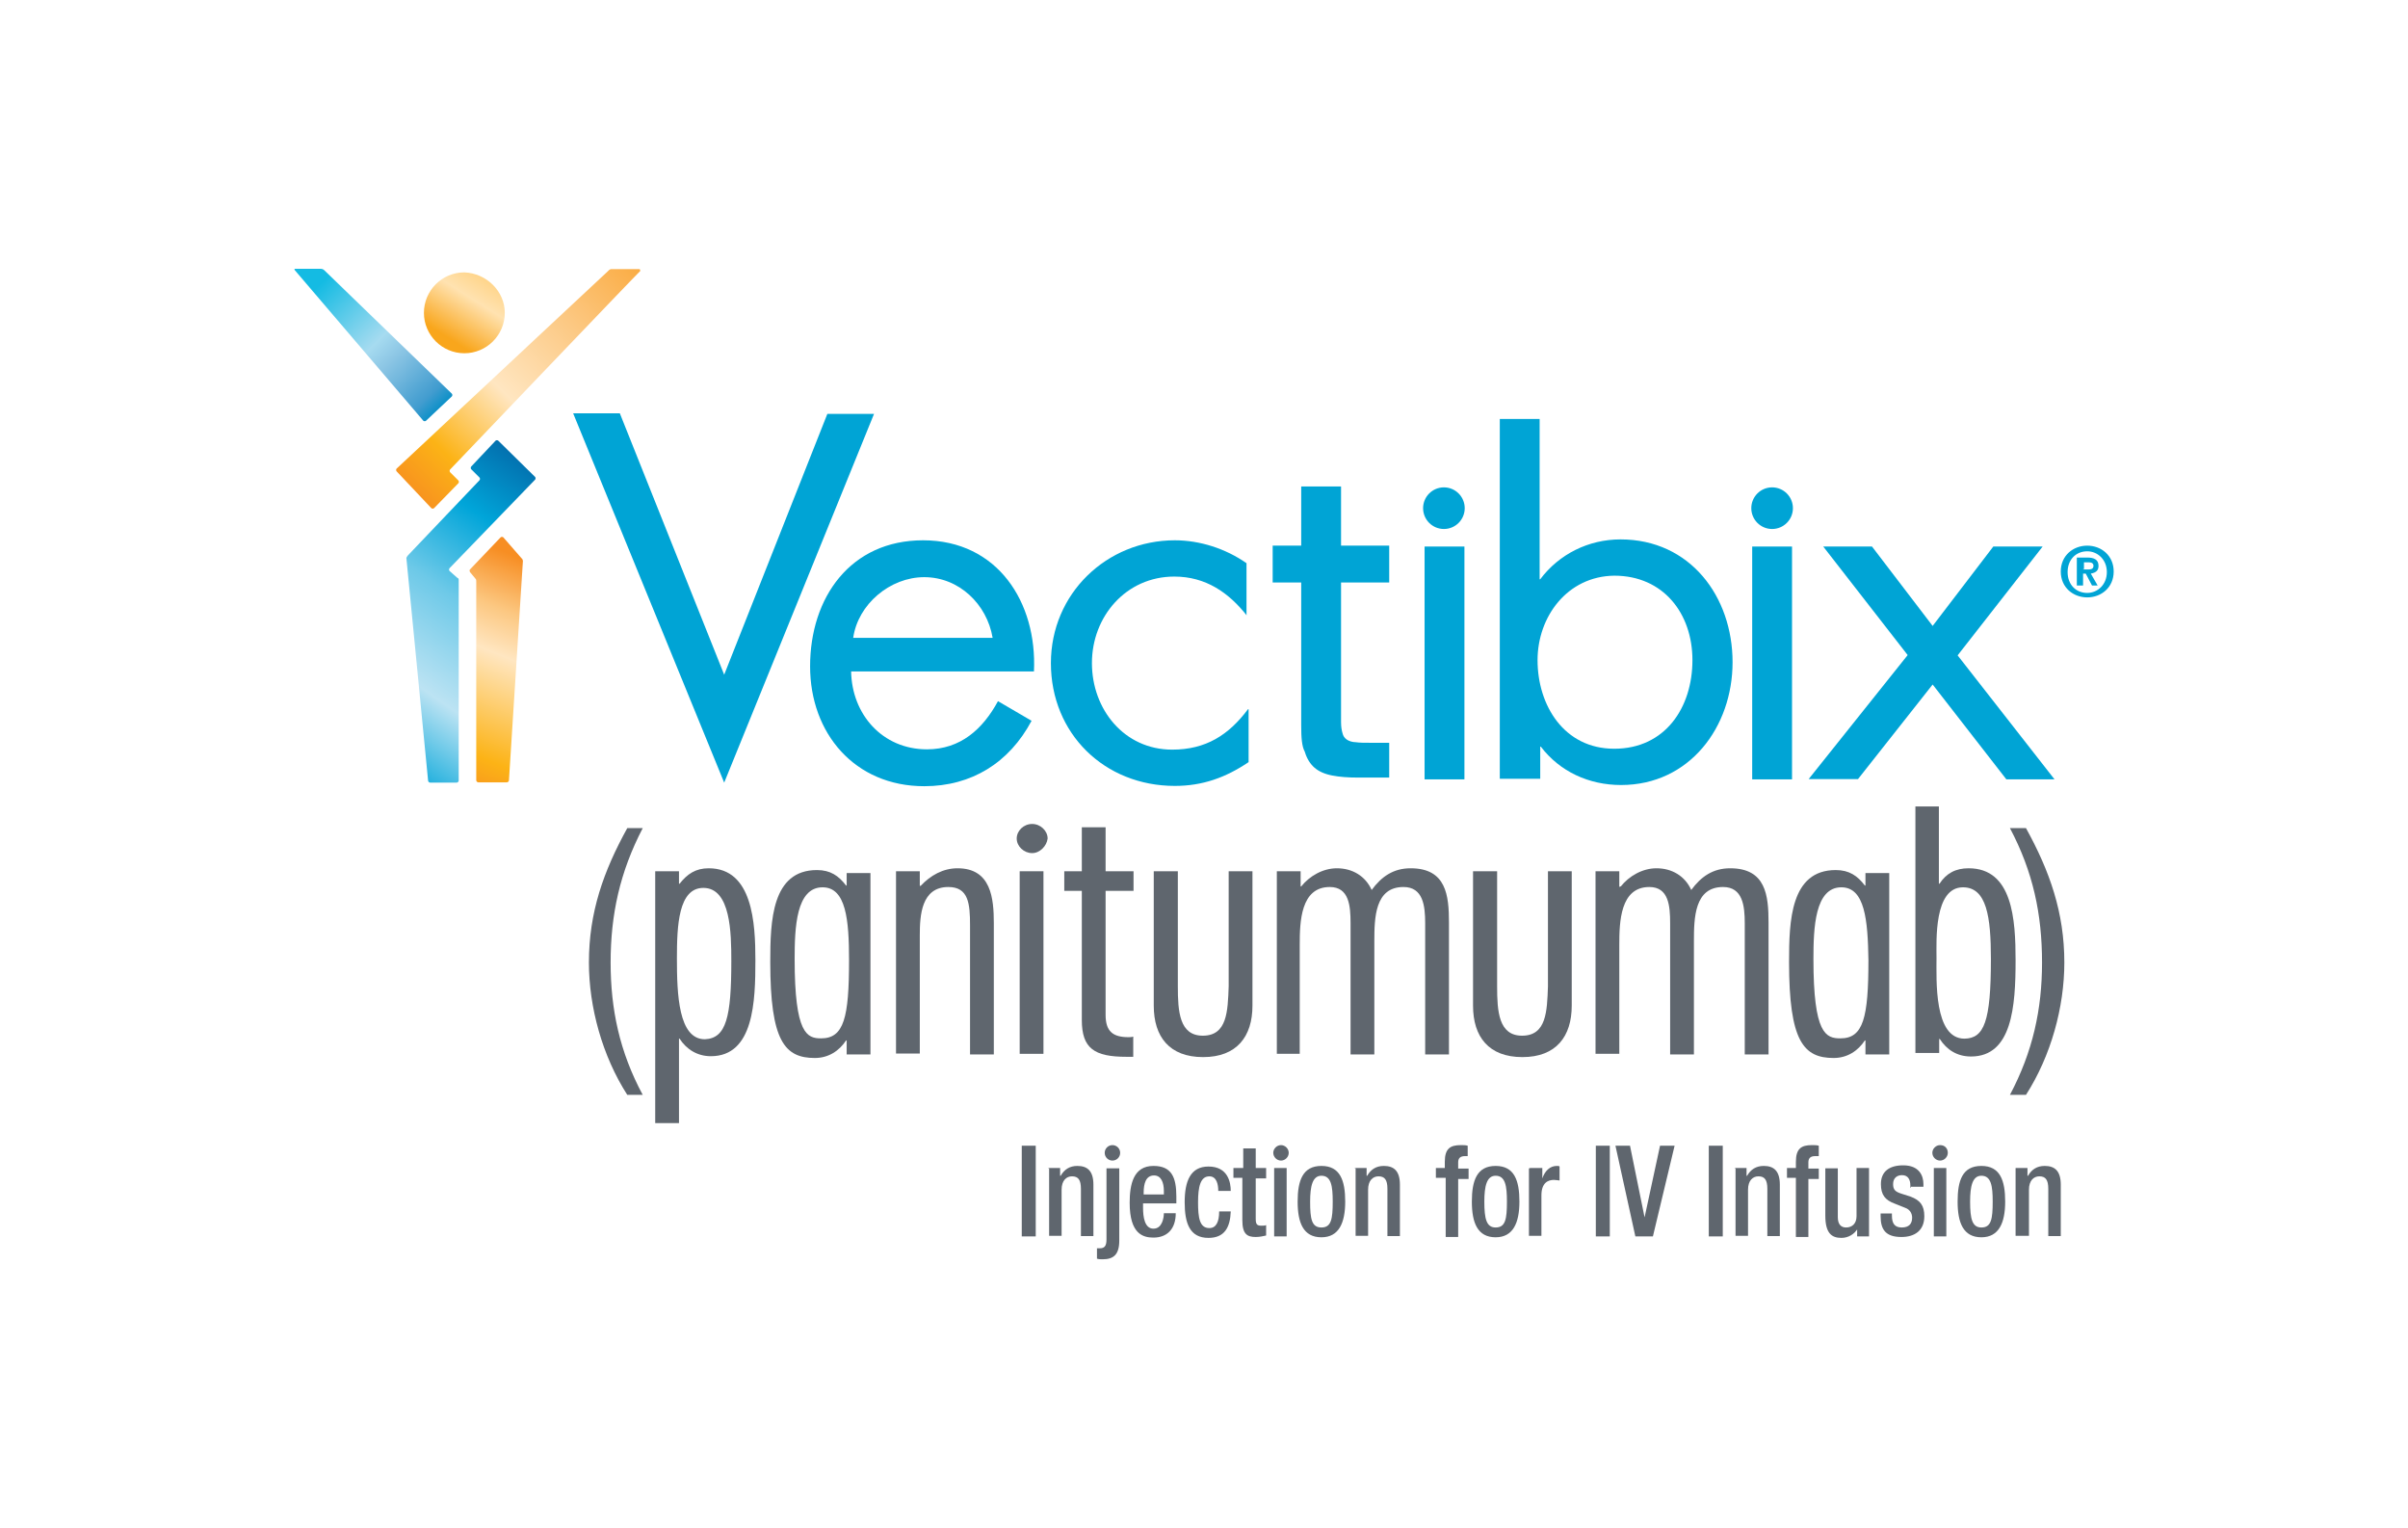 <?xml version="1.0" encoding="utf-8"?>
<!-- Generator: Adobe Illustrator 18.1.1, SVG Export Plug-In . SVG Version: 6.00 Build 0)  -->
<!DOCTYPE svg PUBLIC "-//W3C//DTD SVG 1.1//EN" "http://www.w3.org/Graphics/SVG/1.1/DTD/svg11.dtd">
<svg version="1.1" id="Layer_1" xmlns="http://www.w3.org/2000/svg" xmlns:xlink="http://www.w3.org/1999/xlink" x="0px" y="0px"
	 viewBox="-99 139 810 514" enable-background="new -99 139 810 514" xml:space="preserve">
<g>
	<g>
		<g>
			<g>
				<path fill="#5F666E" d="M577.1,507.2c7.7-14.5,10.8-28.8,10.8-44.5c0-16.2-3-30.5-10.8-45.2h5.4c8,14.5,12.9,28.4,12.9,45.2
					c0,15-4.5,31.4-12.9,44.5H577.1z"/>
			</g>
			<g>
				<path fill="#5F666E" d="M112,507.2c-8.4-13.1-12.9-29.5-12.9-44.5c0-16.9,4.9-30.7,12.9-45.2h5.2c-7.7,14.8-10.8,29.1-10.8,45.2
					c0,15.7,3,30,10.8,44.5H112z"/>
			</g>
			<path fill="#5F666E" d="M129.4,436.2h0.2c2.6-3.3,5.4-5.2,9.8-5.2c14.8,0,15.7,18.5,15.7,30.9c0,13.8-0.5,32.3-15,32.3
				c-4.5,0-8.2-2.3-10.5-5.9h-0.2v28.4h-8V432h8C129.4,432,129.4,436.2,129.4,436.2z M147,462.2c0-9.4-0.2-24.6-9.4-24.6
				c-8.4,0-8.9,12.7-8.9,23.7c0,12,0.5,27.2,9.4,27.2C145.3,488.2,147,481,147,462.2z"/>
			<path fill="#5F666E" d="M193.8,493.6h-8v-4.7h-0.2c-2.3,3.5-5.9,5.9-10.5,5.9c-10.1,0-15-5.6-15-32.3c0-13.8,0.5-30.9,15.7-30.9
				c4.5,0,7.3,1.9,9.8,5.2h0.2v-4.2h8L193.8,493.6L193.8,493.6z M177.7,437.4c-8.9,0-9.4,13.6-9.4,24.1c0,25.3,4.2,26.7,8.9,26.7
				c7.7,0,9.4-7,9.4-26.3C186.6,448.4,185.6,437.4,177.7,437.4z"/>
			<path fill="#5F666E" d="M210.7,436.9c3.3-3.5,7.5-5.9,12.4-5.9c11.3,0,12.2,10.1,12.2,18.5v44.1h-8v-43.4
				c0-7.3-0.5-12.9-7.3-12.9c-9.1,0-9.6,9.6-9.6,16.2v39.8h-8V432h8v4.9H210.7z"/>
			<g>
				<path fill="#5F666E" d="M248.2,425.9c-2.8,0-5.2-2.3-5.2-4.9s2.3-4.9,5.2-4.9c2.8,0,5.2,2.3,5.2,4.9
					C253.1,423.5,250.8,425.9,248.2,425.9z"/>
				<rect x="244" y="432" fill="#5F666E" width="8" height="61.4"/>
			</g>
			<path fill="#5F666E" d="M297.2,432v38.7c0,8.4,0.5,16.6,8.4,16.6c8.2,0,8.4-8.2,8.7-16.6V432h8v45.2c0,10.3-5.2,17.3-16.6,17.3
				c-11.3,0-16.6-6.8-16.6-17.3V432H297.2z"/>
			<path fill="#5F666E" d="M338.5,437.1h0.2c2.8-3.5,7.3-6.1,12-6.1c5.2,0,9.6,2.6,11.7,7.3c3.3-4.5,7.3-7.3,13.1-7.3
				c12,0,12.9,9.1,12.9,18.3v44.3h-8v-44.1c0-5.9-0.7-12.2-7.3-12.2c-9.6,0-9.8,10.3-9.8,18.3v38h-8v-44.1c0-5.9-0.5-12.2-7-12.2
				c-9.8,0-10.1,11.7-10.1,19.5v36.6h-7.7V432h8V437.1z"/>
			<path fill="#5F666E" d="M404.6,432v38.7c0,8.4,0.5,16.6,8.4,16.6c8.2,0,8.4-8.2,8.7-16.6V432h8v45.2c0,10.3-5.2,17.3-16.6,17.3
				c-11.3,0-16.6-6.8-16.6-17.3V432H404.6z"/>
			<path fill="#5F666E" d="M446,437.1h0.2c2.8-3.5,7.3-6.1,12-6.1c5.2,0,9.6,2.6,11.7,7.3c3.3-4.5,7.3-7.3,13.1-7.3
				c12,0,12.9,9.1,12.9,18.3v44.3h-8v-44.1c0-5.9-0.7-12.2-7.3-12.2c-9.6,0-9.8,10.3-9.8,18.3v38h-8v-44.1c0-5.9-0.5-12.2-7-12.2
				c-9.8,0-10.1,11.7-10.1,19.5v36.6h-8V432h8v5.2H446z"/>
			<path fill="#5F666E" d="M536.5,493.6h-8v-4.7h-0.2c-2.3,3.5-5.9,5.9-10.5,5.9c-10.1,0-15-5.6-15-32.3c0-13.8,0.5-30.9,15.7-30.9
				c4.5,0,7.3,1.9,9.8,5.2h0.2v-4.2h8V493.6z M520.4,437.4c-8.9,0-9.4,13.6-9.4,24.1c0,25.3,4.2,26.7,9.1,26.7c7.7,0,9.4-7,9.4-26.3
				C529.3,448.4,528.3,437.4,520.4,437.4z"/>
			<path fill="#5F666E" d="M545.2,410.2h8v26h0.2c2.3-3.5,5.4-5.2,9.8-5.2C578,431,579,448.2,579,462c0,15.5-1.2,32.3-15,32.3
				c-4.7,0-8.2-2.3-10.5-5.9h-0.2v4.7h-8V410.2z M570.7,461.5c0-14.1-1.4-24.1-9.4-24.1c-9.8,0-8.9,18-8.9,23.7
				c0,7.5-0.9,27.2,9.4,27.2C568.4,488.2,570.7,482.6,570.7,461.5z"/>
		</g>
		<g>
			<path fill="#5F666E" d="M280.6,487.8c-5.2,0-7.7-1.9-7.7-7.5v-41.7h9.4V432h-9.4v-14.8h-8V432H259v6.6h5.9v43.4
				c0,9.6,4.2,12.4,15,12.4c0.9,0,1.6,0,2.3,0v-6.8C281.7,487.8,281,487.8,280.6,487.8z"/>
		</g>
	</g>
	<g>
		<path fill="#00A4D5" d="M144.6,365.9l34.7-87.7H195l-50.4,124L93.8,278h15.7L144.6,365.9z"/>
		<path fill="#00A4D5" d="M187.3,364.7c0.2,14.5,10.5,26.3,25.5,26.3c11.3,0,18.8-6.8,23.9-16.2l11.3,6.6c-7.5,14.1-20.2,22-36.1,22
			c-23.4,0-38.4-17.8-38.4-40.3c0-23.2,13.6-42.4,38-42.4c25.1,0,38.4,20.9,37.3,44.1H187.3z M234.9,353.5
			c-1.9-11.3-11.3-20.4-23-20.4c-11.5,0-22.3,9.1-23.9,20.4H234.9z"/>
		<path fill="#00A4D5" d="M320.6,346h-0.2c-6.1-7.7-13.8-13.1-24.4-13.1c-16.2,0-27.7,13.4-27.7,29.1c0,15.5,10.8,29.1,27,29.1
			c11.3,0,19-4.9,25.5-13.6h0.2v17.8c-7.7,5.2-15.5,8-24.8,8c-23.7,0-41.7-17.6-41.7-41.3c0-23.4,18.8-41.3,41.7-41.3
			c8.4,0,17.1,2.8,24.1,7.7V346H320.6z"/>
		<path fill="#00A4D5" d="M405.5,279.9h13.4v53.9h0.2c6.3-8.4,16.2-13.4,27-13.4c23.4,0,37.7,19.2,37.7,41.3
			c0,21.8-14.5,41.3-37.5,41.3c-10.8,0-20.6-4.5-27-12.9h-0.2v10.8h-13.6V279.9z M418.2,361c0,15.2,8.9,29.8,25.8,29.8
			c17.1,0,26.3-13.8,26.3-29.8c0-15.7-9.8-28.4-26.3-28.4C428.2,332.8,418.2,346.4,418.2,361z"/>
		<path fill="#00A4D5" d="M514.3,322.8h16.4l20.4,26.7l20.4-26.7h16.6l-28.6,36.6l32.6,41.7h-16.2l-24.8-31.9L526,401h-16.6
			l33.3-41.7L514.3,322.8z"/>
		<g>
			<path fill="#00A4D5" d="M338.7,383v-48.1h-9.6v-12.4h9.6v-19.9h13.4v19.9h16.2v12.4h-16.2v46.9l0,0c0,1.6,0.2,2.8,0.5,3.8
				c0.2,0.9,0.7,1.6,1.4,2.1s1.9,0.9,3,0.9c1.4,0.2,3,0.2,5.2,0.2h6.1v11.7h-10.3c-3.5,0-6.3-0.2-8.9-0.7c-2.6-0.5-4.5-1.4-5.9-2.6
				s-2.6-3-3.3-5.4C338.9,390,338.7,387,338.7,383"/>
		</g>
		<g>
			<rect x="380.2" y="322.8" fill="#00A4D5" width="13.4" height="78.3"/>
		</g>
		<g>
			<rect x="490.4" y="322.8" fill="#00A4D5" width="13.4" height="78.3"/>
		</g>
		<circle fill="#00A4D5" cx="386.7" cy="309.9" r="7"/>
		<circle fill="#00A4D5" cx="497.1" cy="309.9" r="7"/>
		<g>
			
				<linearGradient id="SVGID_1_" gradientUnits="userSpaceOnUse" x1="38.712" y1="761.532" x2="7.018" y2="716.228" gradientTransform="matrix(2.344 0 0 -2.344 0 2085.856)">
				<stop  offset="0" style="stop-color:#036CAB"/>
				<stop  offset="0.197" style="stop-color:#00A5D9"/>
				<stop  offset="0.41" style="stop-color:#6DC9E8"/>
				<stop  offset="0.652" style="stop-color:#BCE3F3"/>
				<stop  offset="0.753" style="stop-color:#6DC9E8"/>
				<stop  offset="0.888" style="stop-color:#00A5D9"/>
				<stop  offset="1" style="stop-color:#036CAB"/>
			</linearGradient>
			<path fill="url(#SVGID_1_)" d="M55.3,334.2c0-0.5,0-0.7-0.5-0.9l-2.6-2.3c-0.2-0.2-0.2-0.7,0-0.9l28.8-29.8
				c0.2-0.2,0.2-0.7,0-0.9l-12.4-12.2c-0.2-0.2-0.7-0.2-0.9,0l-8.2,8.7c-0.2,0.2-0.2,0.7,0,0.9l2.8,2.8c0.2,0.2,0.2,0.7,0,0.9
				l-24.1,25.3c-0.2,0.2-0.5,0.7-0.5,0.9l7.3,74.8c0,0.2,0.2,0.7,0.7,0.7h8.9c0.2,0,0.7-0.2,0.7-0.7
				C55.3,401.5,55.3,334.2,55.3,334.2z"/>
			
				<linearGradient id="SVGID_2_" gradientUnits="userSpaceOnUse" x1="50.35" y1="794.02" x2="16.323" y2="759.456" gradientTransform="matrix(2.344 0 0 -2.344 0 2085.856)">
				<stop  offset="0" style="stop-color:#FAA83A"/>
				<stop  offset="0.298" style="stop-color:#FCC882"/>
				<stop  offset="0.584" style="stop-color:#FFE6C1"/>
				<stop  offset="0.832" style="stop-color:#FCB316"/>
				<stop  offset="1" style="stop-color:#F78F20"/>
			</linearGradient>
			<path fill="url(#SVGID_2_)" d="M116,229.5h-9.4c-0.2,0-0.7,0.2-0.9,0.5l-71.3,66.6c-0.2,0.2-0.2,0.7,0,0.9l11.7,12.4
				c0.2,0.2,0.7,0.2,0.9,0l8.2-8.4c0.2-0.2,0.2-0.7,0-0.9l-2.8-2.8c-0.2-0.2-0.2-0.7,0-0.9c0,0,63.8-66.8,64-66.8
				C116.3,229.7,116.3,229.5,116,229.5z"/>
			
				<linearGradient id="SVGID_3_" gradientUnits="userSpaceOnUse" x1="35.817" y1="753.152" x2="21.276" y2="717.07" gradientTransform="matrix(2.344 0 0 -2.344 0 2085.856)">
				<stop  offset="9.550560e-02" style="stop-color:#F78E23"/>
				<stop  offset="0.298" style="stop-color:#FCC882"/>
				<stop  offset="0.455" style="stop-color:#FFE6C1"/>
				<stop  offset="0.832" style="stop-color:#FCB316"/>
				<stop  offset="1" style="stop-color:#F78F20"/>
			</linearGradient>
			<path fill="url(#SVGID_3_)" d="M59.1,330.5c-0.2,0.2-0.2,0.5,0,0.9l1.9,2.3c0.2,0.2,0.2,0.5,0.2,0.9v66.8c0,0.2,0.2,0.7,0.7,0.7
				h9.6c0.2,0,0.7-0.2,0.7-0.7l4.7-73.8c0-0.2-0.2-0.7-0.5-0.9l-6.1-7c-0.2-0.2-0.7-0.2-0.9,0L59.1,330.5z"/>
			
				<linearGradient id="SVGID_4_" gradientUnits="userSpaceOnUse" x1="22.117" y1="782.065" x2="29.371" y2="793.617" gradientTransform="matrix(2.344 0 0 -2.344 0 2085.856)">
				<stop  offset="0" style="stop-color:#F9A61C"/>
				<stop  offset="0.483" style="stop-color:#FFE2B0"/>
				<stop  offset="1" style="stop-color:#FEC763"/>
			</linearGradient>
			<path fill="url(#SVGID_4_)" d="M70.8,244.2c0,7.5-6.1,13.6-13.6,13.6s-13.6-6.1-13.6-13.6s6.1-13.6,13.6-13.6
				C64.7,230.9,70.8,237,70.8,244.2z"/>
			
				<linearGradient id="SVGID_5_" gradientUnits="userSpaceOnUse" x1="-0.337" y1="793.568" x2="20.964" y2="771.725" gradientTransform="matrix(2.344 0 0 -2.344 0 2085.856)">
				<stop  offset="0.18" style="stop-color:#14BBE3"/>
				<stop  offset="0.562" style="stop-color:#A6DBF0"/>
				<stop  offset="0.674" style="stop-color:#8BC5E4"/>
				<stop  offset="0.916" style="stop-color:#419CCF"/>
				<stop  offset="1" style="stop-color:#068FC7"/>
			</linearGradient>
			<path fill="url(#SVGID_5_)" d="M0.2,229.9c-0.2-0.2-0.2-0.5,0-0.5h8.7c0.5,0,0.9,0.2,1.2,0.5L53,271.4c0.2,0.2,0.2,0.7,0,0.9
				l-8.7,8.2c-0.2,0.2-0.7,0.2-0.9,0L0.2,229.9z"/>
		</g>
		<g>
			<path fill="#00A4D5" d="M594.2,331.2c0-5.4,4.2-8.7,8.9-8.7c4.7,0,8.9,3.3,8.9,8.7c0,5.4-4.2,8.7-8.9,8.7
				C598.4,339.9,594.2,336.6,594.2,331.2z M603.1,324.4c-3.8,0-6.6,2.8-6.6,7c0,4.2,2.8,7,6.6,7c3.5,0,6.6-2.8,6.6-7
				C609.7,327.2,606.6,324.4,603.1,324.4z M601.7,335.9h-2.1v-9.4h3.5c2.3,0,3.8,0.7,3.8,2.8c0,1.6-0.9,2.3-2.6,2.6l2.3,4h-1.9
				l-2.1-4h-0.9V335.9z M601.7,330.5h1.9c1.2,0,1.6-0.5,1.6-1.2c0-0.9-0.7-1.2-1.6-1.2h-1.6v2.3H601.7z"/>
		</g>
	</g>
</g>
<g>
	<path fill="#5F666E" d="M244.7,524.3h4.7v30.5h-4.7V524.3z"/>
	<path fill="#5F666E" d="M253.6,531.8h4v2.6h0.2c1.2-2.1,3-3.3,5.6-3.3c3.3,0,5.4,1.6,5.4,6.3v17.3h-4.2v-15.9c0-3-0.9-4.2-3-4.2
		c-1.9,0-3.5,1.4-3.5,4.5v15.5h-4.2v-22.7H253.6z"/>
	<path fill="#5F666E" d="M277.5,531.8v24.4c0,4.7-1.9,6.3-5.6,6.3c-0.7,0-1.2,0-1.9-0.2v-3.5h0.9c1.6,0,2.3-0.7,2.3-3v-23.9H277.5z"
		/>
	<path fill="#5F666E" d="M285.5,543.8v1.4c0,3,0.5,7,3.5,7c3,0,3.5-3.8,3.5-5.2h4c0,5.2-2.8,8.2-7.5,8.2c-3.5,0-8-1.2-8-11.7
		c0-6.1,1.2-12.4,8-12.4c6.1,0,7.7,3.8,7.7,10.3v2.3H285.5z M292.5,540.7v-1.2c0-2.8-0.9-5.2-3.3-5.2c-2.8,0-3.5,2.8-3.5,5.9v0.5
		H292.5z"/>
	<path fill="#5F666E" d="M315,546.4c-0.2,5.4-2.1,8.9-7.5,8.9c-6.3,0-8-4.9-8-12c0-7,1.9-12,8-12c6.6,0,7.5,5.4,7.5,8.2h-4.2
		c0-2.1-0.5-4.9-3-4.9c-3,0-3.8,3.5-3.8,8.7s0.5,8.7,3.8,8.7c2.3,0,3.3-2.1,3.3-5.6L315,546.4L315,546.4z"/>
	<path fill="#5F666E" d="M316.2,531.8h3v-6.6h4.2v6.6h3.5v3.5h-3.5v13.6c0,1.9,0.5,2.3,1.9,2.3c0.7,0,1.2,0,1.6-0.2v3.5
		c-0.9,0.2-2.1,0.5-3.5,0.5c-2.8,0-4.5-0.9-4.5-5.6v-14.3h-3v-3.3H316.2z"/>
	<path fill="#5F666E" d="M329.6,531.8h4.2v23h-4.2V531.8z"/>
	<path fill="#5F666E" d="M345.5,531.1c6.3,0,8,4.9,8,12s-2.1,12-8,12c-6.1,0-8-4.9-8-12S339.2,531.1,345.5,531.1z M345.5,551.8
		c3.3,0,3.8-2.8,3.8-8.7c0-5.2-0.5-8.7-3.8-8.7c-3,0-3.8,3.5-3.8,8.7C341.7,548.9,342.2,551.8,345.5,551.8z"/>
	<path fill="#5F666E" d="M356.7,531.8h4v2.6h0.2c1.2-2.1,3-3.3,5.6-3.3c3.3,0,5.4,1.6,5.4,6.3v17.3h-4.2v-15.9c0-3-0.9-4.2-3-4.2
		c-1.9,0-3.5,1.4-3.5,4.5v15.5H357v-22.7H356.7z"/>
	<path fill="#5F666E" d="M387,535.1h-3v-3.3h3v-2.1c0-4.5,1.9-5.6,5.4-5.6c0.9,0,1.6,0,2.3,0.2v3.5h-0.9c-1.6,0-2.3,0.7-2.3,2.1v2.1
		h3.5v3.5h-3.5V555h-4.2v-19.9H387z"/>
	<path fill="#5F666E" d="M404.1,531.1c6.3,0,8,4.9,8,12s-2.1,12-8,12c-6.1,0-8-4.9-8-12S397.8,531.1,404.1,531.1z M404.1,551.8
		c3.3,0,3.8-2.8,3.8-8.7c0-5.2-0.5-8.7-3.8-8.7c-3,0-3.8,3.5-3.8,8.7C400.3,548.9,401,551.8,404.1,551.8z"/>
	<path fill="#5F666E" d="M415.6,531.8h4.2v3.5l0,0c0.9-2.6,2.6-4.2,4.9-4.2c0.5,0,0.7,0,0.9,0.2v4.7c-0.2,0-1.2-0.2-1.9-0.2
		c-1.9,0-4.2,0.9-4.2,5.2v13.6h-4.2v-22.7H415.6z"/>
	<path fill="#5F666E" d="M437.8,524.3h4.7v30.5h-4.7V524.3z"/>
	<path fill="#5F666E" d="M444.4,524.3h4.9l4.9,24.1l0,0l5.2-24.1h4.9l-7.3,30.5h-5.9L444.4,524.3z"/>
	<path fill="#5F666E" d="M475.8,524.3h4.7v30.5h-4.7V524.3z"/>
	<path fill="#5F666E" d="M484.5,531.8h4v2.6h0.2c1.2-2.1,3-3.3,5.6-3.3c3.3,0,5.4,1.6,5.4,6.3v17.3h-4.2v-15.9c0-3-0.9-4.2-3-4.2
		c-1.9,0-3.5,1.4-3.5,4.5v15.5h-4.2v-22.7H484.5z"/>
	<path fill="#5F666E" d="M505.1,535.1h-3v-3.3h3v-2.1c0-4.5,1.9-5.6,5.4-5.6c0.9,0,1.6,0,2.3,0.2v3.5h-1.2c-1.6,0-2.3,0.7-2.3,2.1
		v2.1h3.5v3.5h-3.5V555h-4.2V535.1z"/>
	<path fill="#5F666E" d="M526,552L526,552c-1.2,2.1-3.3,3.3-5.6,3.3c-3.3,0-5.4-1.6-5.4-7.5v-15.9h4.2v16.4c0,2.6,1.2,3.5,2.8,3.5
		c1.9,0,3.5-1.2,3.5-3.8v-16.2h4.2v23h-4V552H526z"/>
	<path fill="#5F666E" d="M543.6,538.4v-0.7c0-1.9-0.7-3.5-2.8-3.5c-1.6,0-3,0.9-3,3c0,1.9,0.7,2.6,3,3.3l2.8,0.9
		c3.3,1.2,4.7,3,4.7,6.6c0,4.9-3.3,7-7.7,7c-5.4,0-7-2.6-7-7v-0.9h3.8v0.7c0,2.6,0.9,4,3.3,4s3.5-1.2,3.5-3.3c0-1.6-0.9-2.8-2.3-3.3
		l-3.5-1.4c-3.3-1.2-4.7-3-4.7-6.6c0-4.2,2.8-6.3,7.5-6.3c5.4,0,6.8,3.5,6.8,6.3v0.9h-4.2V538.4z"/>
	<path fill="#5F666E" d="M551.5,531.8h4.2v23h-4.2V531.8z"/>
	<path fill="#5F666E" d="M567.5,531.1c6.3,0,8,4.9,8,12s-2.1,12-8,12c-6.1,0-8-4.9-8-12C559.5,536,561.1,531.1,567.5,531.1z
		 M567.5,551.8c3.3,0,3.8-2.8,3.8-8.7c0-5.2-0.5-8.7-3.8-8.7c-3,0-3.8,3.5-3.8,8.7C563.7,548.9,564.4,551.8,567.5,551.8z"/>
	<path fill="#5F666E" d="M579,531.8h4v2.6h0.2c1.2-2.1,3-3.3,5.6-3.3c3.3,0,5.4,1.6,5.4,6.3v17.3H590v-15.9c0-3-0.9-4.2-3-4.2
		c-1.9,0-3.5,1.4-3.5,4.5v15.5H579V531.8z"/>
</g>
<g>
	<circle fill="#5F666E" cx="275.2" cy="526.7" r="2.6"/>
</g>
<path fill="#5F666E" d="M334.5,526.7c0,1.4-1.2,2.6-2.6,2.6s-2.6-1.2-2.6-2.6s1.2-2.6,2.6-2.6S334.5,525.3,334.5,526.7z"/>
<path fill="#5F666E" d="M556.2,526.7c0,1.4-1.2,2.6-2.6,2.6s-2.6-1.2-2.6-2.6s1.2-2.6,2.6-2.6C555.3,524.1,556.2,525.3,556.2,526.7z
	"/>
</svg>
